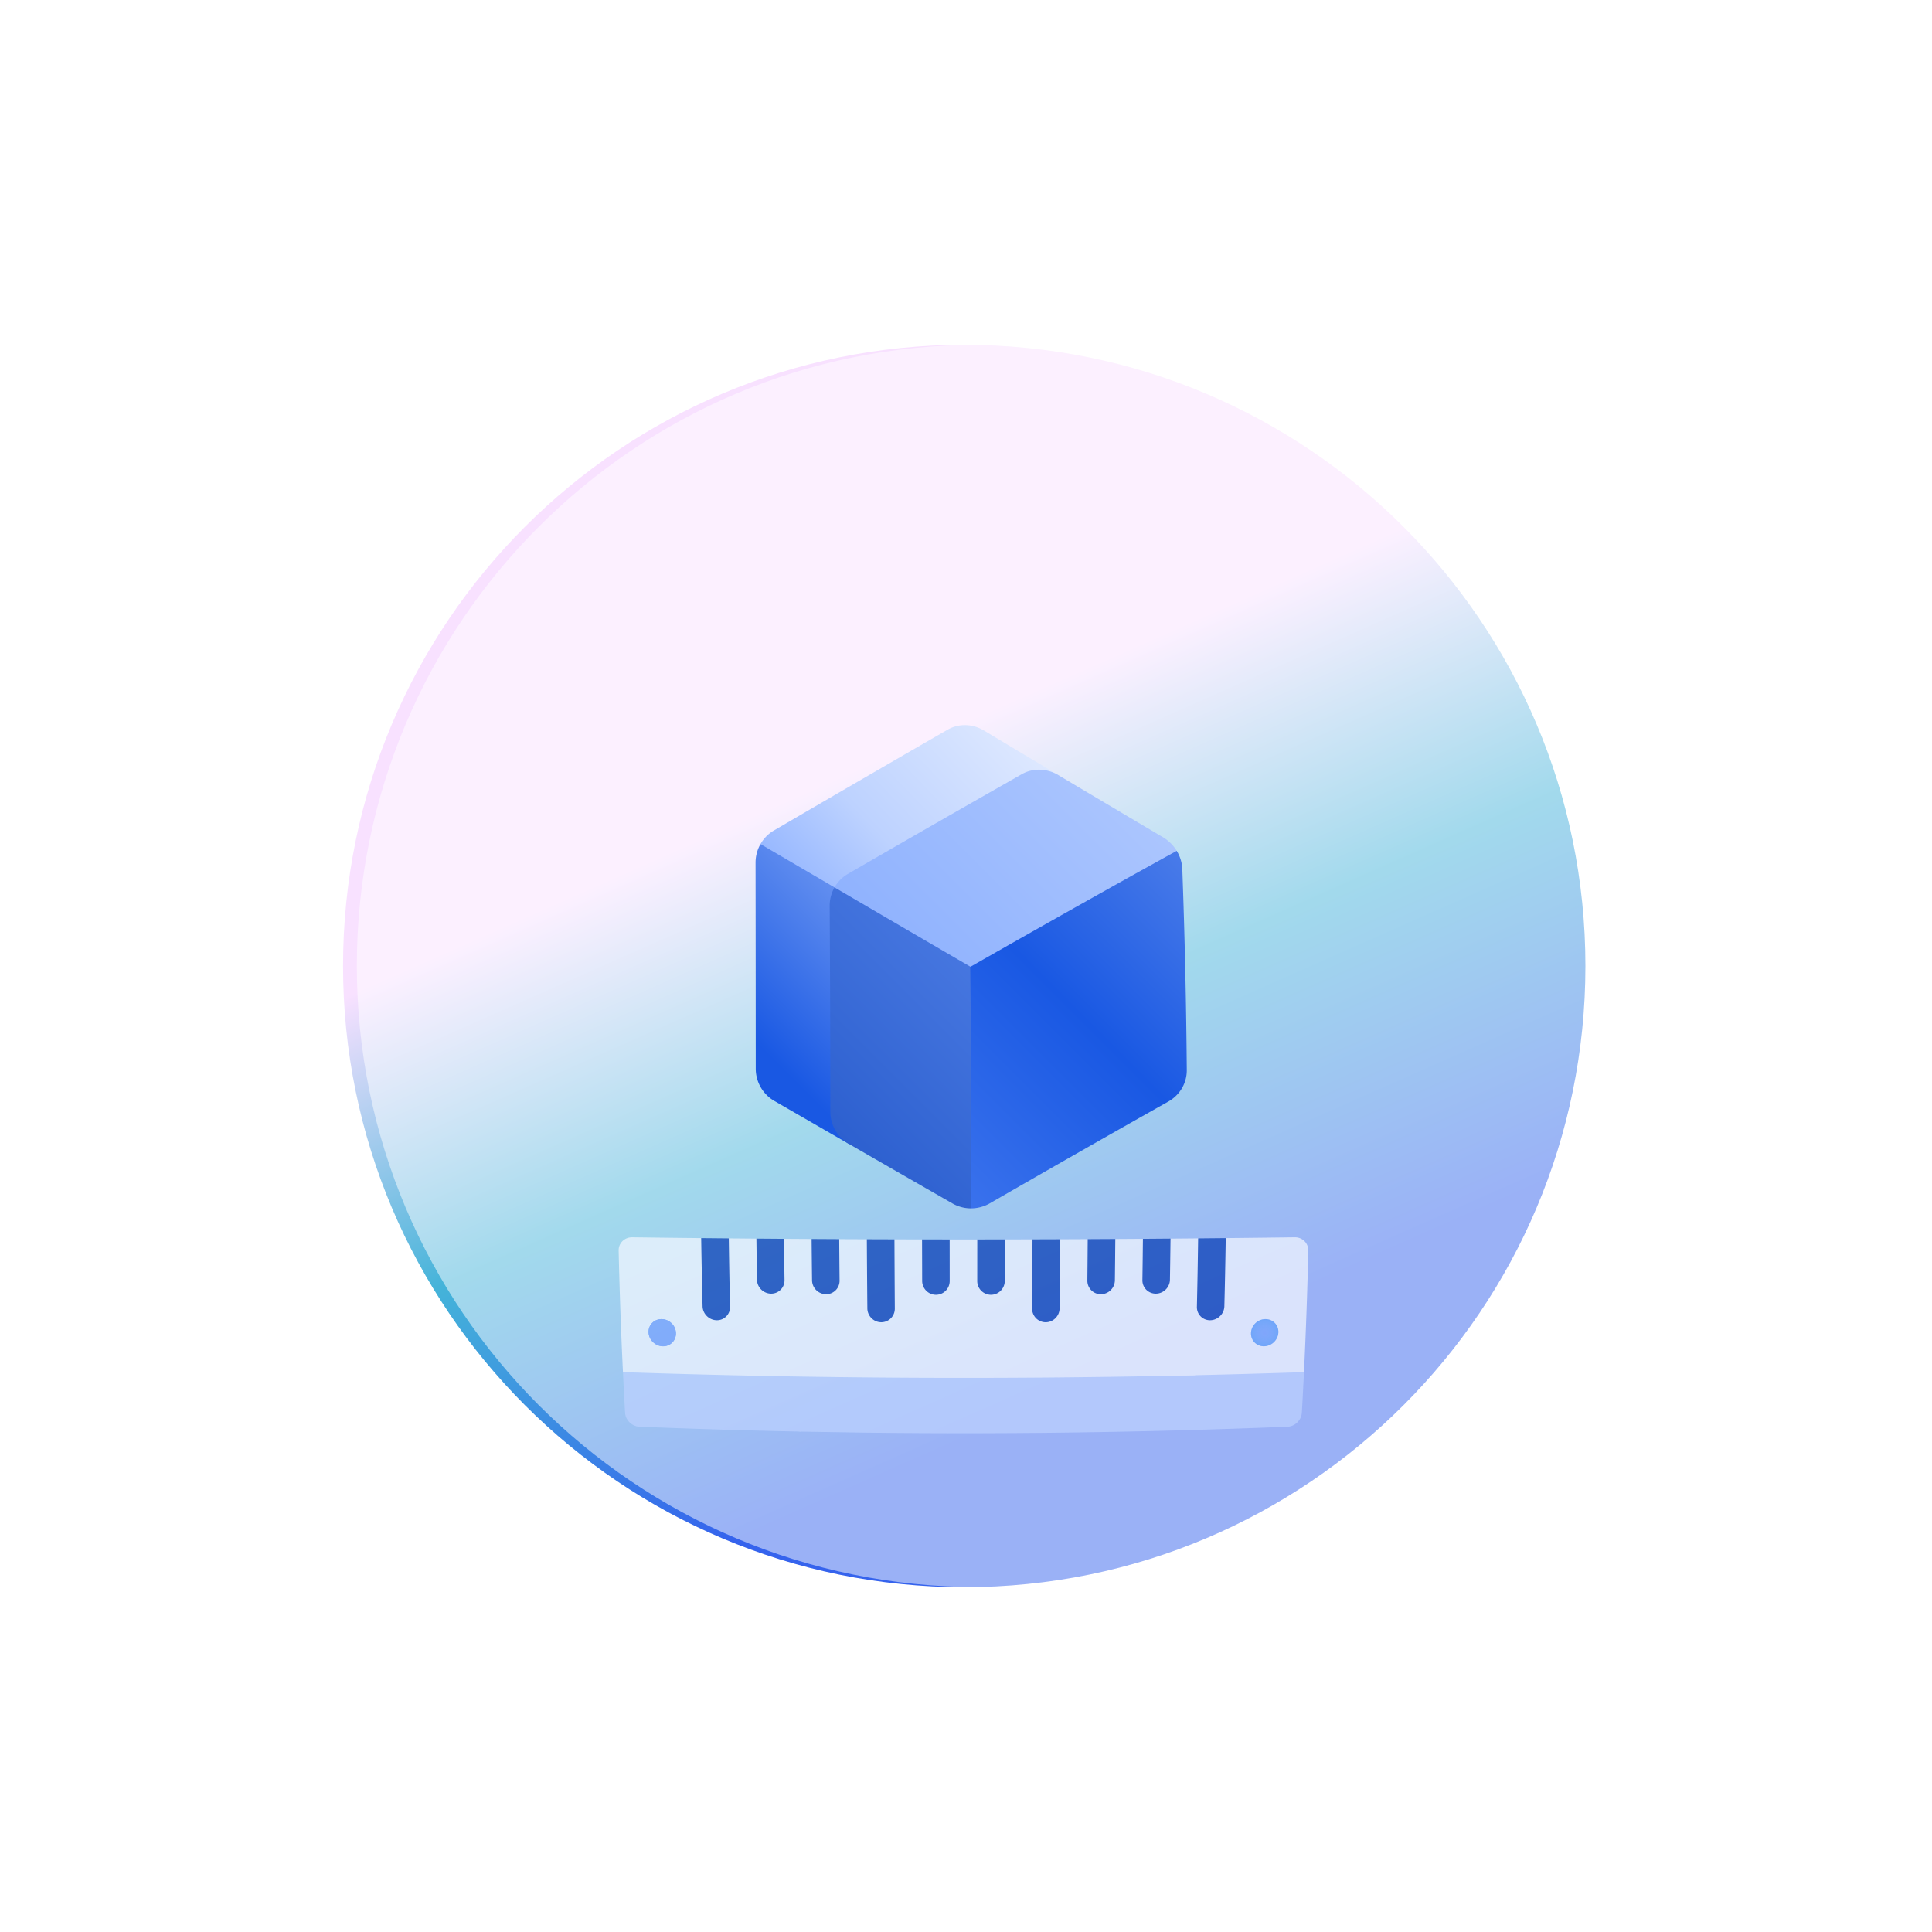 <svg xmlns="http://www.w3.org/2000/svg" width="381" height="381" fill="none" viewBox="0 0 381 381"><g filter="url(#a)"><path fill="url(#b)" d="M190.15 313c67.655 0 122.5-54.845 122.5-122.5S257.805 68 190.15 68c-67.654 0-122.5 54.845-122.5 122.5S122.496 313 190.15 313Z"/></g><path fill="#fff" fill-opacity=".5" d="M192.859 312.98c67.65 0 122.491-54.84 122.491-122.49C315.35 122.841 260.509 68 192.859 68c-67.649 0-122.49 54.841-122.49 122.49 0 67.65 54.841 122.49 122.49 122.49Z"/><g opacity=".7"><path fill="#BDD2FF" d="M233.266 260.451c-.168 7.206-.387 14.412-.659 21.619a1611.59 1611.59 0 0 0 21.304-.714c1.47-.06 2.734-1.302 2.819-2.773.151-2.663.291-5.326.419-7.989a1865.6 1865.6 0 0 1-23.883-10.143Z"/><path fill="#BDD2FF" d="M206.225 260.755a4173.11 4173.11 0 0 1-.246 21.806c8.876-.089 17.753-.253 26.629-.491 1.47-.04 2.711-1.283 2.769-2.773.24-6.297.438-12.594.594-18.891-9.916.172-19.831.288-29.746.349ZM157.55 260.606c-7.211-.089-14.422-.206-21.633-.354a8296.64 8296.64 0 0 1-13.067 10.342c.128 2.663.268 5.326.419 7.989.084 1.47 1.348 2.713 2.818 2.772 10.652.429 21.304.75 31.956.964-.203-7.237-.367-14.475-.493-21.713Z"/><path fill="#BDD2FF" d="M154.848 260.571c.119 6.327.27 12.654.454 18.981.044 1.498 1.273 2.738 2.743 2.768 15.978.321 31.956.402 47.934.241 1.47-.015 2.683-1.249 2.707-2.754.098-6.356.18-12.713.244-19.07-18.027.129-36.055.074-54.082-.166Z"/><path fill="#F5F8FF" d="M258 246.627c.034-1.47-1.162-2.646-2.666-2.627-4.537.06-9.074.112-13.611.159-.934 1.804-1.87 3.61-2.809 5.418a1880.75 1880.75 0 0 0-2.635-5.364 3884.759 3884.759 0 0 0-21.941 16.479 7584.408 7584.408 0 0 0 15.953 10.624c8.953-.181 17.906-.422 26.86-.722.385-7.989.668-15.978.849-23.967Z"/><path fill="#F5F8FF" d="m219.946 244.337-2.771 5.454c-.888-1.807-1.779-3.615-2.674-5.424l-5.445.024a4581.21 4581.21 0 0 0-10.943 16.401c3.59 3.627 7.157 7.243 10.69 10.842a1988.29 1988.29 0 0 0 26.86-.433c.291-8.996.497-17.992.616-26.988-1.814.017-3.629.033-5.444.047l-2.79 5.439a2227.87 2227.87 0 0 0-2.655-5.397c-1.815.012-3.629.025-5.444.035ZM149.166 244.26c-1.814-.015-3.629-.03-5.444-.047-.884 1.791-1.762 3.579-2.635 5.364a4103.3 4103.3 0 0 1-2.809-5.417c-4.537-.047-9.074-.1-13.611-.159-1.504-.019-2.7 1.156-2.666 2.626.181 7.989.464 15.978.849 23.967 10.744.362 21.488.636 32.232.824 5.261-4.425 10.589-8.9 15.962-13.405a5213.562 5213.562 0 0 0-21.878-13.753Z"/><path fill="#F5F8FF" d="M208.956 258.013a2493.774 2493.774 0 0 0-5.344-13.604l-5.444.012c-.912 1.82-1.823 3.641-2.732 5.462a4607.24 4607.24 0 0 0-2.713-5.456h-5.445c-.906 1.819-1.81 3.638-2.712 5.456l-2.732-5.462-5.445-.012c-.9 1.815-1.798 3.63-2.693 5.443l-2.751-5.46-5.445-.024c-.701 1.781-1.401 3.562-2.096 5.341a8413.67 8413.67 0 0 0-3.348-5.371c-1.815-.011-3.63-.022-5.445-.035.092 9.038.249 18.077.472 27.115 17.906.314 35.812.386 53.719.217.061-4.541.112-9.082.154-13.622Z"/><path fill="#0038B2" d="M236.277 244.213c-.059 4.498-.14 8.996-.243 13.494a2.57 2.57 0 0 0 2.64 2.65c1.493-.027 2.737-1.256 2.776-2.742.114-4.485.205-8.97.272-13.455l-5.445.053ZM225.287 252.436a2.626 2.626 0 0 0 2.67 2.68c1.497-.018 2.734-1.245 2.759-2.739.046-2.706.084-5.411.116-8.117l-5.445.042c-.027 2.711-.06 5.423-.1 8.134ZM214.432 252.53a2.656 2.656 0 0 0 2.683 2.699 2.786 2.786 0 0 0 2.746-2.741c.033-2.717.061-5.434.084-8.151l-5.444.03a2776.74 2776.74 0 0 1-.069 8.163ZM192.715 252.615a2.711 2.711 0 0 0 2.708 2.725c1.497-.002 2.715-1.227 2.721-2.734.009-2.729.016-5.457.023-8.186l-5.445.006c-.001 2.73-.004 5.459-.007 8.189ZM181.855 252.606c.006 1.507 1.224 2.732 2.721 2.734a2.71 2.71 0 0 0 2.708-2.726l-.007-8.188-5.445-.006.023 8.186ZM203.541 258.043a2.675 2.675 0 0 0 2.685 2.712c1.493-.01 2.717-1.239 2.731-2.743.042-4.54.076-9.081.1-13.621l-5.444.017c-.018 4.545-.042 9.09-.072 13.635ZM171.046 258.012c.014 1.505 1.237 2.733 2.73 2.743a2.677 2.677 0 0 0 2.686-2.712c-.031-4.545-.054-9.09-.072-13.635l-5.445-.017c.025 4.54.058 9.081.101 13.621ZM160.14 252.488a2.786 2.786 0 0 0 2.746 2.741 2.657 2.657 0 0 0 2.683-2.699 2468.22 2468.22 0 0 1-.07-8.163c-1.814-.009-3.63-.019-5.444-.03.023 2.717.051 5.434.085 8.151ZM138.55 257.615c.038 1.486 1.283 2.715 2.776 2.742a2.568 2.568 0 0 0 2.639-2.65c-.102-4.498-.183-8.996-.243-13.494l-5.445-.053c.067 4.485.158 8.97.273 13.455ZM149.282 252.377c.025 1.494 1.262 2.721 2.759 2.739a2.625 2.625 0 0 0 2.67-2.68c-.04-2.711-.073-5.423-.1-8.134l-5.445-.042c.032 2.706.07 5.411.116 8.117Z"/><path fill="#75A0FE" d="M133.298 262.879c.049 1.481-1.115 2.653-2.603 2.614-1.488-.039-2.743-1.269-2.797-2.745-.054-1.476 1.117-2.645 2.611-2.612 1.494.034 2.741 1.261 2.789 2.743Z"/><path fill="#75A0FE" d="M133.298 262.879c.049 1.481-1.115 2.653-2.603 2.614-1.488-.039-2.743-1.269-2.797-2.745-.054-1.476 1.117-2.645 2.611-2.612 1.494.034 2.741 1.261 2.789 2.743ZM252.101 262.748c-.054 1.476-1.308 2.705-2.797 2.745-1.488.039-2.652-1.132-2.603-2.614.048-1.482 1.296-2.709 2.789-2.742 1.495-.033 2.665 1.135 2.611 2.611Z"/><path fill="url(#c)" d="M252.101 262.748c-.054 1.476-1.308 2.705-2.797 2.745-1.488.039-2.652-1.132-2.603-2.614.048-1.482 1.296-2.709 2.789-2.742 1.495-.033 2.665 1.135 2.611 2.611Z"/></g><path fill="url(#d)" d="M167.166 166.541c-5.732-.044-11.465-.071-17.198-.08a7.41 7.41 0 0 0-.968 3.677c.02 13.535.032 27.07.036 40.606a7.359 7.359 0 0 0 3.68 6.371c4.905 2.832 9.81 5.664 14.713 8.489.011-19.688-.077-39.375-.263-59.063Z"/><path fill="url(#e)" d="M164.571 175.006a7.339 7.339 0 0 0-.954 3.67c.084 13.522.128 27.043.134 40.565a7.347 7.347 0 0 0 3.678 6.363 8086.09 8086.09 0 0 0 20.418 11.73c1.12.64 2.37.961 3.623.962 9.068-21.052 17.97-41.953 26.29-62.561-17.73-.384-35.46-.627-53.189-.729Z"/><path fill="url(#f)" d="M232.051 167.791a2830.223 2830.223 0 0 0-41.088-.965c.473 23.824.642 47.646.506 71.47a7.444 7.444 0 0 0 3.727-.994 4018.716 4018.716 0 0 1 35.202-20.071c2.271-1.279 3.662-3.642 3.641-6.205-.106-13.205-.4-26.411-.88-39.616a7.46 7.46 0 0 0-1.108-3.619Z"/><path fill="url(#g)" d="M194.053 144.068c-2.261-1.36-4.989-1.427-7.181-.167a6845.067 6845.067 0 0 0-34.25 19.873 7.264 7.264 0 0 0-2.651 2.686c4.851 2.84 9.719 5.69 14.601 8.546 14.889-7.571 29.638-15 44.158-22.142a6260.43 6260.43 0 0 1-14.677-8.796Z"/><path fill="url(#h)" d="M229.293 165.078c-.022.009-20.588-12.208-20.563-12.215-2.279-1.361-5.025-1.439-7.217-.195a4908.363 4908.363 0 0 0-34.292 19.665 7.17 7.17 0 0 0-2.649 2.672c8.901 5.208 17.846 10.434 26.81 15.644 13.702-7.814 27.289-15.477 40.671-22.859a8.01 8.01 0 0 0-2.76-2.712Z"/><defs><linearGradient id="b" x1="124.817" x2="311.652" y1="96.823" y2="518.401" gradientUnits="userSpaceOnUse"><stop offset=".148" stop-color="#F8E1FF"/><stop offset=".278" stop-color="#44B3D9"/><stop offset=".428" stop-color="#3563ED"/><stop offset=".86" stop-color="#3561EE"/></linearGradient><linearGradient id="d" x1="149.086" x2="277.021" y1="205.645" y2="77.71" gradientUnits="userSpaceOnUse"><stop stop-color="#1958E3"/><stop offset=".406" stop-color="#BDD2FF"/><stop offset="1" stop-color="#fff"/></linearGradient><linearGradient id="e" x1="109.709" x2="451.764" y1="274.963" y2="-67.092" gradientUnits="userSpaceOnUse"><stop stop-color="#0038B2"/><stop offset=".406" stop-color="#75A0FE"/><stop offset="1" stop-color="#fff"/></linearGradient><linearGradient id="f" x1="123.765" x2="330.895" y1="279.136" y2="72.005" gradientUnits="userSpaceOnUse"><stop stop-color="#75A0FE"/><stop offset=".406" stop-color="#1958E3"/><stop offset="1" stop-color="#fff"/></linearGradient><linearGradient id="g" x1="109.069" x2="224.011" y1="229.758" y2="119.315" gradientUnits="userSpaceOnUse"><stop stop-color="#1958E3"/><stop offset=".351" stop-color="#75A0FE"/><stop offset=".576" stop-color="#BDD2FF"/><stop offset="1" stop-color="#fff"/></linearGradient><linearGradient id="h" x1="15.022" x2="331.564" y1="354.505" y2="37.963" gradientUnits="userSpaceOnUse"><stop stop-color="#1958E3"/><stop offset=".406" stop-color="#75A0FE"/><stop offset="1" stop-color="#fff"/></linearGradient><radialGradient id="c" cx="0" cy="0" r="1" gradientTransform="matrix(6.358 0 0 6.358 249.401 262.815)" gradientUnits="userSpaceOnUse"><stop stop-color="#63BCF5" stop-opacity="0"/><stop offset=".23" stop-color="#51AFF7" stop-opacity=".23"/><stop offset=".689" stop-color="#238CFB" stop-opacity=".689"/><stop offset="1" stop-color="#0072FF"/></radialGradient><filter id="a" width="379.931" height="379.931" x=".185" y=".535" color-interpolation-filters="sRGB" filterUnits="userSpaceOnUse"><feFlood flood-opacity="0" result="BackgroundImageFix"/><feBlend in="SourceGraphic" in2="BackgroundImageFix" result="shape"/><feGaussianBlur result="effect1_foregroundBlur_1704_51390" stdDeviation="33.733"/></filter></defs></svg>